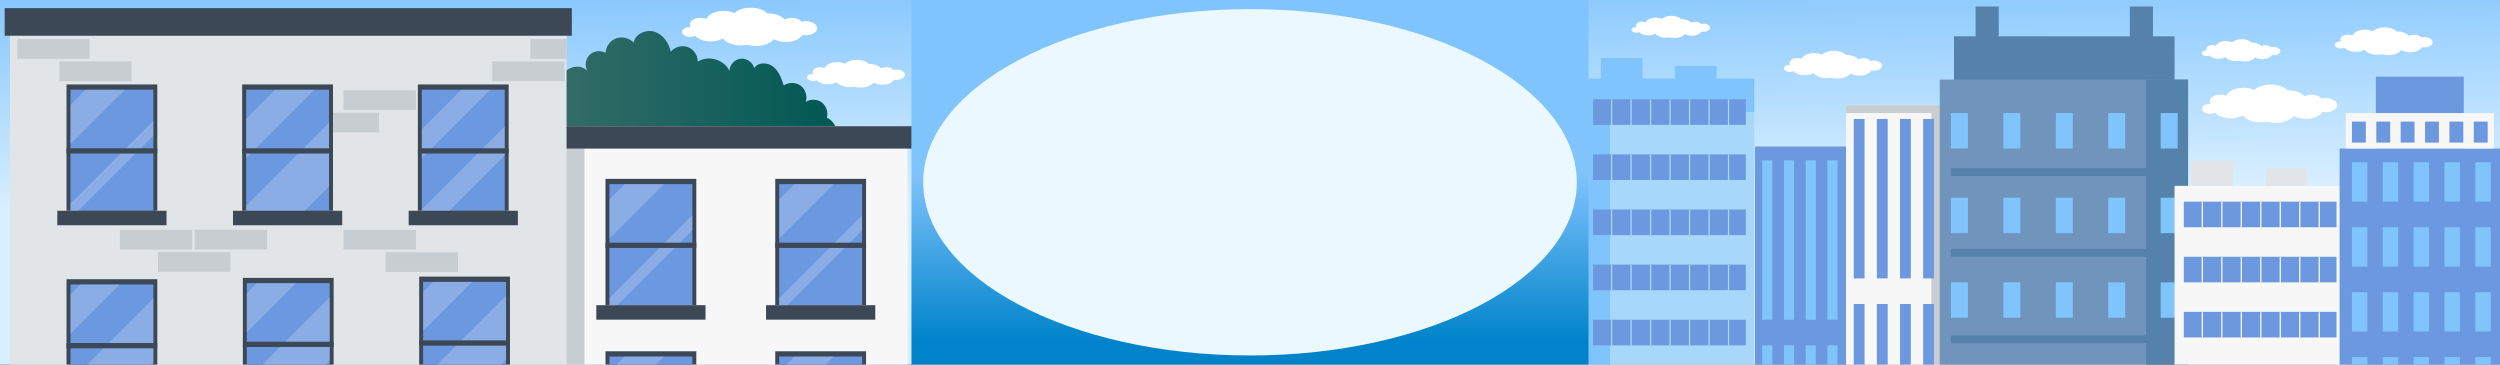 <?xml version="1.0" encoding="UTF-8"?>
<svg id="main" xmlns="http://www.w3.org/2000/svg" xmlns:xlink="http://www.w3.org/1999/xlink" viewBox="0 0 1920 280">
  <rect x="0" y="0" width="1920" height="280" fill="#333333" stroke="none"/>
  <defs>
    <style>
      .cls-1 {
        fill: #c7cdd1;
      }

      .cls-1, .cls-2, .cls-3, .cls-4, .cls-5, .cls-6, .cls-7, .cls-8, .cls-9, .cls-10, .cls-11, .cls-12, .cls-13, .cls-14, .cls-15, .cls-16 {
        stroke-width: 0px;
      }

      .cls-2 {
        fill: url(#_Градієнт_без_назви_3);
      }

      .cls-3 {
        fill: #5582aa;
      }

      .cls-4 {
        fill: #6b98df;
      }

      .cls-5 {
        fill: #80c4fd;
      }

      .cls-6 {
        fill: #7094bc;
      }

      .cls-7 {
        fill: #f7f7f7;
      }

      .cls-8 {
        fill: url(#_Градієнт_без_назви_6);
      }

      .cls-9, .cls-17, .cls-18 {
        fill: none;
      }

      .cls-10 {
        fill: url(#_Градієнт_без_назви_8);
      }

      .cls-11 {
        fill: #a7d8f9;
      }

      .cls-12 {
        opacity: .21;
      }

      .cls-12, .cls-13 {
        fill: #fff;
      }

      .cls-17 {
        stroke: #a7d8f9;
      }

      .cls-17, .cls-18 {
        stroke-miterlimit: 10;
      }

      .cls-14 {
        fill: #3c4856;
      }

      .cls-19 {
        clip-path: url(#clippath);
      }

      .cls-15 {
        fill: #e2e5e8;
      }

      .cls-16 {
        fill: #ebf8ff;
      }

      .cls-18 {
        stroke: #f7f7f7;
      }
    </style>
    <clipPath id="clippath">
      <rect id="mask-2" data-name="mask" class="cls-9" x="0" width="1920" height="280"/>
    </clipPath>
    <linearGradient id="_Градієнт_без_назви_3" data-name="Градієнт без назви 3" x1="960.13" y1="150.91" x2="958.08" y2="-24.75" gradientUnits="userSpaceOnUse">
      <stop offset="0" stop-color="#d8efff"/>
      <stop offset="1" stop-color="#80c4fd"/>
    </linearGradient>
    <linearGradient id="_Градієнт_без_назви_6" data-name="Градієнт без назви 6" x1="960" y1="261.81" x2="960" y2="133.13" gradientUnits="userSpaceOnUse">
      <stop offset="0" stop-color="#0083ca"/>
      <stop offset="1" stop-color="#80c4fd"/>
    </linearGradient>
    <linearGradient id="_Градієнт_без_назви_8" data-name="Градієнт без назви 8" x1="420.68" y1="80.65" x2="642.85" y2="80.65" gradientUnits="userSpaceOnUse">
      <stop offset="0" stop-color="#366d68"/>
      <stop offset="1" stop-color="#005854"/>
    </linearGradient>
  </defs>
  <g id="mask">
    <g class="cls-19">
      <g id="main-2" data-name="main">
        <rect id="sky" class="cls-2" width="1920" height="280"/>
        <g id="buildings">
          <g id="skyscryper">
            <rect class="cls-11" x="1215.79" y="60.39" width="131.48" height="352.21"/>
            <polygon class="cls-5" points="1215.79 60.39 1215.79 412.6 1236.52 412.6 1236.52 86.09 1347.28 86.09 1347.28 60.39 1215.79 60.39"/>
            <rect class="cls-5" x="1286.27" y="50.56" width="31.98" height="13.6" transform="translate(2604.53 114.73) rotate(-180)"/>
            <rect class="cls-5" x="1229.41" y="44.52" width="31.98" height="19.65" transform="translate(2490.81 108.68) rotate(-180)"/>
            <rect class="cls-4" x="1223.49" y="76.26" width="117.27" height="19.65" transform="translate(2564.25 172.17) rotate(-180)"/>
            <line class="cls-17" x1="1327.52" y1="76.48" x2="1327.52" y2="96.13"/>
            <line class="cls-17" x1="1312.55" y1="76.48" x2="1312.55" y2="96.13"/>
            <line class="cls-17" x1="1297.58" y1="76.48" x2="1297.58" y2="96.13"/>
            <line class="cls-17" x1="1282.61" y1="76.48" x2="1282.61" y2="96.13"/>
            <line class="cls-17" x1="1267.64" y1="76.48" x2="1267.64" y2="96.13"/>
            <line class="cls-17" x1="1252.67" y1="76.48" x2="1252.67" y2="96.13"/>
            <line class="cls-17" x1="1237.71" y1="76.48" x2="1237.71" y2="96.13"/>
            <rect class="cls-4" x="1223.49" y="118.59" width="117.27" height="19.65" transform="translate(2564.25 256.82) rotate(-180)"/>
            <line class="cls-17" x1="1327.52" y1="118.8" x2="1327.52" y2="138.45"/>
            <line class="cls-17" x1="1312.55" y1="118.8" x2="1312.55" y2="138.45"/>
            <line class="cls-17" x1="1297.58" y1="118.8" x2="1297.58" y2="138.45"/>
            <line class="cls-17" x1="1282.61" y1="118.8" x2="1282.61" y2="138.45"/>
            <line class="cls-17" x1="1267.64" y1="118.8" x2="1267.64" y2="138.45"/>
            <line class="cls-17" x1="1252.67" y1="118.8" x2="1252.67" y2="138.45"/>
            <line class="cls-17" x1="1237.71" y1="118.8" x2="1237.71" y2="138.45"/>
            <rect class="cls-4" x="1223.49" y="160.91" width="117.27" height="19.65" transform="translate(2564.25 341.47) rotate(-180)"/>
            <line class="cls-17" x1="1327.52" y1="161.13" x2="1327.52" y2="180.78"/>
            <line class="cls-17" x1="1312.55" y1="161.13" x2="1312.55" y2="180.78"/>
            <line class="cls-17" x1="1297.58" y1="161.13" x2="1297.58" y2="180.78"/>
            <line class="cls-17" x1="1282.61" y1="161.13" x2="1282.61" y2="180.78"/>
            <line class="cls-17" x1="1267.64" y1="161.13" x2="1267.64" y2="180.78"/>
            <line class="cls-17" x1="1252.67" y1="161.13" x2="1252.67" y2="180.78"/>
            <line class="cls-17" x1="1237.71" y1="161.13" x2="1237.71" y2="180.78"/>
            <rect class="cls-4" x="1223.49" y="203.24" width="117.27" height="19.65" transform="translate(2564.25 426.12) rotate(-180)"/>
            <line class="cls-17" x1="1327.52" y1="203.45" x2="1327.52" y2="223.1"/>
            <line class="cls-17" x1="1312.55" y1="203.45" x2="1312.55" y2="223.1"/>
            <line class="cls-17" x1="1297.58" y1="203.45" x2="1297.58" y2="223.1"/>
            <line class="cls-17" x1="1282.61" y1="203.45" x2="1282.61" y2="223.1"/>
            <line class="cls-17" x1="1267.64" y1="203.45" x2="1267.64" y2="223.1"/>
            <line class="cls-17" x1="1252.67" y1="203.45" x2="1252.67" y2="223.1"/>
            <line class="cls-17" x1="1237.71" y1="203.45" x2="1237.71" y2="223.1"/>
            <rect class="cls-4" x="1223.49" y="245.56" width="117.27" height="19.65" transform="translate(2564.25 510.78) rotate(-180)"/>
            <line class="cls-17" x1="1327.52" y1="245.78" x2="1327.52" y2="265.43"/>
            <line class="cls-17" x1="1312.55" y1="245.78" x2="1312.55" y2="265.43"/>
            <line class="cls-17" x1="1297.58" y1="245.78" x2="1297.58" y2="265.43"/>
            <line class="cls-17" x1="1282.61" y1="245.78" x2="1282.61" y2="265.43"/>
            <line class="cls-17" x1="1267.64" y1="245.78" x2="1267.64" y2="265.43"/>
            <line class="cls-17" x1="1252.67" y1="245.78" x2="1252.67" y2="265.43"/>
            <line class="cls-17" x1="1237.71" y1="245.78" x2="1237.71" y2="265.43"/>
          </g>
          <g id="skyscryper-2" data-name="skyscryper">
            <rect class="cls-4" x="1347.83" y="112.54" width="71.15" height="332.56" transform="translate(2766.81 557.64) rotate(-180)"/>
            <rect class="cls-5" x="1403.41" y="123.12" width="7.78" height="122.44" transform="translate(2814.61 368.68) rotate(-180)"/>
            <rect class="cls-5" x="1386.74" y="123.12" width="7.78" height="122.44" transform="translate(2781.26 368.68) rotate(-180)"/>
            <rect class="cls-5" x="1370.06" y="123.12" width="7.78" height="122.44" transform="translate(2747.91 368.68) rotate(-180)"/>
            <rect class="cls-5" x="1353.39" y="123.12" width="7.78" height="122.44" transform="translate(2714.56 368.68) rotate(-180)"/>
            <rect class="cls-5" x="1403.41" y="265.21" width="7.78" height="122.44" transform="translate(2814.61 652.87) rotate(-180)"/>
            <rect class="cls-5" x="1386.74" y="265.21" width="7.78" height="122.44" transform="translate(2781.26 652.87) rotate(-180)"/>
            <rect class="cls-5" x="1370.06" y="265.21" width="7.78" height="122.44" transform="translate(2747.91 652.87) rotate(-180)"/>
            <rect class="cls-5" x="1353.39" y="265.21" width="7.78" height="122.44" transform="translate(2714.56 652.87) rotate(-180)"/>
          </g>
          <g id="skyscryper-3" data-name="skyscryper">
            <rect class="cls-7" x="1417.76" y="80.79" width="75.81" height="332.56"/>
            <polygon class="cls-1" points="1417.76 80.79 1417.76 86.84 1483.32 86.84 1483.32 413.35 1493.57 413.35 1493.57 80.79 1417.76 80.79"/>
            <rect class="cls-4" x="1476.98" y="91.38" width="8.29" height="122.44" transform="translate(2962.26 305.19) rotate(-180)"/>
            <rect class="cls-4" x="1459.21" y="91.38" width="8.29" height="122.44" transform="translate(2926.72 305.19) rotate(-180)"/>
            <rect class="cls-4" x="1441.45" y="91.38" width="8.29" height="122.44" transform="translate(2891.19 305.19) rotate(-180)"/>
            <rect class="cls-4" x="1423.68" y="91.38" width="8.29" height="122.44" transform="translate(2855.65 305.19) rotate(-180)"/>
            <rect class="cls-4" x="1476.98" y="233.47" width="8.29" height="122.44" transform="translate(2962.26 589.38) rotate(-180)"/>
            <rect class="cls-4" x="1459.21" y="233.47" width="8.29" height="122.44" transform="translate(2926.72 589.38) rotate(-180)"/>
            <rect class="cls-4" x="1441.45" y="233.47" width="8.29" height="122.44" transform="translate(2891.19 589.38) rotate(-180)"/>
            <rect class="cls-4" x="1423.68" y="233.47" width="8.29" height="122.44" transform="translate(2855.65 589.38) rotate(-180)"/>
          </g>
          <g id="skyscryper-4" data-name="skyscryper">
            <rect class="cls-3" x="1635.71" y="5" width="17.77" height="41.24" transform="translate(3289.19 51.24) rotate(-180)"/>
            <rect class="cls-3" x="1517.26" y="5" width="17.77" height="41.24" transform="translate(3052.28 51.24) rotate(-180)"/>
            <rect class="cls-3" x="1500.67" y="27.89" width="169.39" height="53.11" transform="translate(3170.74 108.89) rotate(-180)"/>
            <rect class="cls-6" x="1489.72" y="61.14" width="190.71" height="355.23"/>
            <path class="cls-3" d="m1648.26,61.14c0,38.35,0,355.23,0,355.23h32.17s0-355.23,0-355.23h-32.17Z"/>
            <rect class="cls-5" x="1659.4" y="86.84" width="13.03" height="27.21" transform="translate(3331.83 200.89) rotate(-180)"/>
            <rect class="cls-5" x="1659.4" y="151.84" width="13.03" height="27.21" transform="translate(3331.83 330.89) rotate(-180)"/>
            <rect class="cls-5" x="1659.4" y="216.84" width="13.03" height="27.21" transform="translate(3331.83 460.89) rotate(-180)"/>
            <rect class="cls-5" x="1619.13" y="86.84" width="13.03" height="27.21" transform="translate(3251.28 200.89) rotate(-180)"/>
            <rect class="cls-5" x="1619.13" y="151.84" width="13.03" height="27.21" transform="translate(3251.28 330.89) rotate(-180)"/>
            <rect class="cls-5" x="1619.13" y="216.84" width="13.03" height="27.21" transform="translate(3251.28 460.89) rotate(-180)"/>
            <rect class="cls-5" x="1578.85" y="86.84" width="13.03" height="27.21" transform="translate(3170.74 200.89) rotate(-180)"/>
            <rect class="cls-5" x="1578.85" y="151.84" width="13.03" height="27.21" transform="translate(3170.74 330.89) rotate(-180)"/>
            <rect class="cls-5" x="1578.85" y="216.84" width="13.03" height="27.21" transform="translate(3170.74 460.89) rotate(-180)"/>
            <rect class="cls-5" x="1538.58" y="86.84" width="13.03" height="27.21" transform="translate(3090.19 200.89) rotate(-180)"/>
            <rect class="cls-5" x="1538.58" y="151.84" width="13.03" height="27.21" transform="translate(3090.19 330.89) rotate(-180)"/>
            <rect class="cls-5" x="1538.58" y="216.84" width="13.03" height="27.21" transform="translate(3090.19 460.89) rotate(-180)"/>
            <rect class="cls-5" x="1498.3" y="86.84" width="13.03" height="27.21" transform="translate(3009.64 200.89) rotate(-180)"/>
            <rect class="cls-5" x="1498.3" y="151.84" width="13.03" height="27.21" transform="translate(3009.64 330.89) rotate(-180)"/>
            <rect class="cls-5" x="1498.3" y="216.84" width="13.03" height="27.21" transform="translate(3009.64 460.89) rotate(-180)"/>
            <rect class="cls-3" x="1498.3" y="129.17" width="174.13" height="6.05" transform="translate(3170.74 264.38) rotate(-180)"/>
            <rect class="cls-3" x="1498.3" y="191.14" width="174.13" height="6.05" transform="translate(3170.74 388.33) rotate(-180)"/>
            <rect class="cls-3" x="1498.3" y="257.66" width="174.13" height="6.05" transform="translate(3170.74 521.36) rotate(-180)"/>
          </g>
          <g id="skyscryper-5" data-name="skyscryper">
            <rect class="cls-7" x="1670.06" y="142.77" width="131.48" height="270.58" transform="translate(3471.61 556.12) rotate(-180)"/>
            <rect class="cls-15" x="1739.95" y="129.17" width="31.98" height="13.6" transform="translate(3511.88 271.94) rotate(-180)"/>
            <rect class="cls-15" x="1683.09" y="123.12" width="31.98" height="19.65" transform="translate(3398.17 265.89) rotate(-180)"/>
            <rect class="cls-4" x="1677.17" y="154.86" width="117.27" height="19.65" transform="translate(3471.61 329.38) rotate(-180)"/>
            <line class="cls-18" x1="1781.19" y1="155.08" x2="1781.19" y2="174.73"/>
            <line class="cls-18" x1="1766.23" y1="155.08" x2="1766.23" y2="174.73"/>
            <line class="cls-18" x1="1751.26" y1="155.08" x2="1751.26" y2="174.73"/>
            <line class="cls-18" x1="1736.29" y1="155.08" x2="1736.29" y2="174.73"/>
            <line class="cls-18" x1="1721.32" y1="155.08" x2="1721.32" y2="174.73"/>
            <line class="cls-18" x1="1706.35" y1="155.08" x2="1706.35" y2="174.73"/>
            <line class="cls-18" x1="1691.38" y1="155.08" x2="1691.38" y2="174.73"/>
            <rect class="cls-4" x="1677.17" y="197.19" width="117.27" height="19.65" transform="translate(3471.61 414.03) rotate(-180)"/>
            <line class="cls-18" x1="1781.19" y1="197.41" x2="1781.19" y2="217.06"/>
            <line class="cls-18" x1="1766.23" y1="197.41" x2="1766.23" y2="217.06"/>
            <line class="cls-18" x1="1751.26" y1="197.41" x2="1751.26" y2="217.06"/>
            <line class="cls-18" x1="1736.29" y1="197.41" x2="1736.29" y2="217.06"/>
            <line class="cls-18" x1="1721.32" y1="197.41" x2="1721.32" y2="217.06"/>
            <line class="cls-18" x1="1706.35" y1="197.41" x2="1706.35" y2="217.06"/>
            <line class="cls-18" x1="1691.38" y1="197.41" x2="1691.38" y2="217.06"/>
            <rect class="cls-4" x="1677.17" y="239.52" width="117.27" height="19.65" transform="translate(3471.61 498.68) rotate(-180)"/>
            <line class="cls-18" x1="1781.19" y1="239.73" x2="1781.19" y2="259.38"/>
            <line class="cls-18" x1="1766.23" y1="239.73" x2="1766.23" y2="259.38"/>
            <line class="cls-18" x1="1751.26" y1="239.73" x2="1751.26" y2="259.38"/>
            <line class="cls-18" x1="1736.29" y1="239.73" x2="1736.29" y2="259.38"/>
            <line class="cls-18" x1="1721.32" y1="239.73" x2="1721.32" y2="259.38"/>
            <line class="cls-18" x1="1706.35" y1="239.73" x2="1706.35" y2="259.38"/>
            <line class="cls-18" x1="1691.38" y1="239.73" x2="1691.38" y2="259.38"/>
          </g>
          <g id="skyscryper-6" data-name="skyscryper">
            <rect class="cls-4" x="1824.64" y="58.88" width="67.52" height="55.17" transform="translate(3716.81 172.93) rotate(-180)"/>
            <rect class="cls-4" x="1796.81" y="114.05" width="123.19" height="299.3" transform="translate(3716.81 527.4) rotate(-180)"/>
            <rect class="cls-7" x="1801.55" y="86.84" width="113.72" height="27.21" transform="translate(3716.81 200.89) rotate(-180)"/>
            <rect class="cls-4" x="1899.86" y="93.36" width="10.66" height="16.16" transform="translate(3810.39 202.88) rotate(-180)"/>
            <rect class="cls-4" x="1881.15" y="93.36" width="10.66" height="16.16" transform="translate(3772.96 202.88) rotate(-180)"/>
            <rect class="cls-4" x="1862.43" y="93.36" width="10.66" height="16.16" transform="translate(3735.52 202.88) rotate(-180)"/>
            <rect class="cls-4" x="1843.72" y="93.36" width="10.66" height="16.16" transform="translate(3698.09 202.88) rotate(-180)"/>
            <rect class="cls-4" x="1825" y="93.36" width="10.66" height="16.16" transform="translate(3660.66 202.88) rotate(-180)"/>
            <rect class="cls-4" x="1806.28" y="93.36" width="10.66" height="16.16" transform="translate(3623.23 202.88) rotate(-180)"/>
            <rect class="cls-5" x="1901.05" y="124.63" width="11.85" height="30.23" transform="translate(3813.94 279.5) rotate(-180)"/>
            <rect class="cls-5" x="1877.36" y="124.63" width="11.85" height="30.23" transform="translate(3766.56 279.5) rotate(-180)"/>
            <rect class="cls-5" x="1853.67" y="124.63" width="11.85" height="30.23" transform="translate(3719.18 279.5) rotate(-180)"/>
            <rect class="cls-5" x="1829.98" y="124.63" width="11.85" height="30.23" transform="translate(3671.8 279.5) rotate(-180)"/>
            <rect class="cls-5" x="1806.28" y="124.63" width="11.85" height="30.23" transform="translate(3624.41 279.5) rotate(-180)"/>
            <rect class="cls-5" x="1901.05" y="174.52" width="11.85" height="30.23" transform="translate(3813.94 379.26) rotate(-180)"/>
            <rect class="cls-5" x="1877.36" y="174.52" width="11.85" height="30.23" transform="translate(3766.56 379.26) rotate(-180)"/>
            <rect class="cls-5" x="1853.67" y="174.52" width="11.85" height="30.23" transform="translate(3719.18 379.26) rotate(-180)"/>
            <rect class="cls-5" x="1829.98" y="174.52" width="11.85" height="30.23" transform="translate(3671.8 379.26) rotate(-180)"/>
            <rect class="cls-5" x="1806.28" y="174.52" width="11.85" height="30.23" transform="translate(3624.41 379.26) rotate(-180)"/>
            <rect class="cls-5" x="1901.05" y="224.4" width="11.85" height="30.23" transform="translate(3813.94 479.03) rotate(-180)"/>
            <rect class="cls-5" x="1877.36" y="224.4" width="11.85" height="30.23" transform="translate(3766.56 479.03) rotate(-180)"/>
            <rect class="cls-5" x="1853.67" y="224.4" width="11.85" height="30.23" transform="translate(3719.18 479.03) rotate(-180)"/>
            <rect class="cls-5" x="1829.98" y="224.4" width="11.85" height="30.23" transform="translate(3671.8 479.03) rotate(-180)"/>
            <rect class="cls-5" x="1806.28" y="224.4" width="11.85" height="30.23" transform="translate(3624.41 479.03) rotate(-180)"/>
            <rect class="cls-5" x="1901.05" y="274.28" width="11.85" height="30.23" transform="translate(3813.94 578.8) rotate(-180)"/>
            <rect class="cls-5" x="1877.36" y="274.28" width="11.85" height="30.23" transform="translate(3766.56 578.8) rotate(-180)"/>
            <rect class="cls-5" x="1853.67" y="274.28" width="11.85" height="30.23" transform="translate(3719.18 578.8) rotate(-180)"/>
            <rect class="cls-5" x="1829.98" y="274.28" width="11.85" height="30.23" transform="translate(3671.8 578.8) rotate(-180)"/>
            <rect class="cls-5" x="1806.28" y="274.28" width="11.85" height="30.23" transform="translate(3624.41 578.8) rotate(-180)"/>
          </g>
        </g>
        <rect id="sky-2" data-name="sky" class="cls-8" x="700" width="520" height="280"/>
        <g id="part">
          <path class="cls-10" d="m450.97,54.22c-2.07-3.87-1.25-9.07,1.9-12.13s8.38-3.7,12.18-1.51c.22-4.86,3.58-9.44,8.15-11.11s10.09-.33,13.39,3.24c1.31-6.74,9.7-10.45,16.22-8.31s10.9,8.61,12.37,15.32c3.04-3.73,8.54-5.23,13.06-3.57s7.73,6.38,7.62,11.2c8.03-5.21,20.34-1.65,24.33,7.06.14-4.61,4.03-8.81,8.61-9.32s9.29,2.74,10.44,7.21c2.91-4.73,10.36-4.52,14.67-1.02,4.31,3.5,6.26,9.06,8.02,14.33,3.8-2.63,9.29-2.53,12.99.24s5.34,8.01,3.88,12.4c3.68-2.37,8.82-2.19,12.33.43,3.5,2.62,5.13,7.51,3.89,11.7,6.62,2.89,9.79,11.79,6.5,18.22-2.54,4.96-7.86,7.79-13,9.95-43.48,18.3-93.11,10.12-139.81,16.76-9.47,1.35-19.16,3.31-28.5,1.23-8.79-1.95-16.47-7.36-22.89-13.68-7.33-7.22-13.44-16.03-15.77-26.04-2.35-10.09.23-23.22,4.63-32.64,4.04-8.64,15.86-17.91,24.77-9.99Z"/>
          <g id="house">
            <rect class="cls-7" x="433.2" y="96.94" width="263.77" height="251.64"/>
            <rect class="cls-1" x="433.2" y="96.94" width="15.66" height="251.64"/>
            <rect class="cls-14" x="433.2" y="96.94" width="266.8" height="17.18"/>
          </g>
          <g id="window">
            <rect class="cls-14" x="465.03" y="137.36" width="69.73" height="97.02"/>
            <rect class="cls-4" x="468.06" y="141.4" width="63.67" height="92.98"/>
            <rect class="cls-14" x="457.96" y="234.38" width="83.88" height="11.12"/>
            <polygon class="cls-12" points="509.85 141.4 468.06 183.19 468.06 153.18 479.84 141.4 509.85 141.4"/>
            <polygon class="cls-12" points="531.73 165.3 531.73 176.78 474.13 234.38 468.06 234.38 468.06 228.97 531.73 165.3"/>
            <rect class="cls-14" x="465.03" y="186.38" width="69.73" height="4.04"/>
          </g>
          <g id="window-2" data-name="window">
            <rect class="cls-14" x="595.4" y="137.36" width="69.73" height="97.02"/>
            <rect class="cls-4" x="598.43" y="141.4" width="63.67" height="92.98"/>
            <rect class="cls-14" x="588.33" y="234.38" width="83.88" height="11.12"/>
            <polygon class="cls-12" points="640.22 141.4 598.43 183.19 598.43 153.18 610.21 141.4 640.22 141.4"/>
            <polygon class="cls-12" points="662.1 165.3 662.1 176.78 604.5 234.38 598.43 234.38 598.43 228.97 662.1 165.3"/>
            <rect class="cls-14" x="595.4" y="186.38" width="69.73" height="4.04"/>
          </g>
          <g id="window-3" data-name="window">
            <rect class="cls-14" x="465.03" y="269.75" width="69.73" height="97.02"/>
            <rect class="cls-4" x="468.06" y="273.8" width="63.67" height="92.98"/>
            <polygon class="cls-12" points="509.85 273.8 468.06 315.58 468.06 285.57 479.84 273.8 509.85 273.8"/>
          </g>
          <g id="window-4" data-name="window">
            <rect class="cls-14" x="595.4" y="269.75" width="69.73" height="97.02"/>
            <rect class="cls-4" x="598.43" y="273.8" width="63.67" height="92.98"/>
            <polygon class="cls-12" points="640.22 273.8 598.43 315.58 598.43 285.57 610.21 273.8 640.22 273.8"/>
          </g>
          <g id="house-2" data-name="house">
            <rect class="cls-15" x="7.63" y="12.3" width="427.49" height="355.74"/>
            <rect class="cls-14" x="3.59" y="6.24" width="435.58" height="21.22"/>
            <rect class="cls-1" x="13.19" y="29.98" width="55.58" height="15.15"/>
            <rect class="cls-1" x="45.53" y="47.16" width="55.58" height="15.15"/>
            <rect class="cls-1" x="378.02" y="47.15" width="55.58" height="15.15"/>
            <rect class="cls-1" x="263.82" y="176.52" width="55.58" height="15.15"/>
            <rect class="cls-1" x="296.16" y="193.7" width="55.58" height="15.15"/>
            <rect class="cls-1" x="92.01" y="176.52" width="55.58" height="15.15"/>
            <rect class="cls-1" x="149.62" y="176.45" width="55.58" height="15.15"/>
            <rect class="cls-1" x="121.32" y="193.62" width="55.58" height="15.15"/>
            <rect class="cls-1" x="263.82" y="69.33" width="55.58" height="15.15"/>
            <rect class="cls-1" x="407.33" y="29.98" width="27.79" height="15.15"/>
            <rect class="cls-1" x="235.52" y="86.56" width="55.58" height="15.15"/>
          </g>
          <g id="window-5" data-name="window">
            <rect class="cls-14" x="51.08" y="64.85" width="69.73" height="97.02"/>
            <rect class="cls-4" x="54.12" y="68.9" width="63.67" height="92.98"/>
            <rect class="cls-14" x="44.01" y="161.87" width="83.88" height="11.12"/>
            <polygon class="cls-12" points="95.91 68.9 54.12 110.69 54.12 80.67 65.89 68.9 95.91 68.9"/>
            <polygon class="cls-12" points="117.79 92.8 117.79 104.27 60.18 161.87 54.12 161.87 54.12 156.47 117.79 92.8"/>
            <rect class="cls-14" x="51.08" y="113.87" width="69.73" height="4.04"/>
          </g>
          <g id="window-6" data-name="window">
            <rect class="cls-14" x="186" y="64.85" width="69.73" height="97.02"/>
            <rect class="cls-4" x="189.03" y="68.9" width="63.67" height="92.98"/>
            <rect class="cls-14" x="178.93" y="161.87" width="83.88" height="11.12"/>
            <polygon class="cls-12" points="241.43 68.9 189.03 121.3 189.03 91.28 211.42 68.9 241.43 68.9"/>
            <polygon class="cls-12" points="252.7 94.31 252.7 143.18 234.01 161.87 189.03 161.87 189.03 157.98 252.7 94.31"/>
            <rect class="cls-14" x="186" y="113.87" width="69.73" height="4.04"/>
          </g>
          <g id="window-7" data-name="window">
            <rect class="cls-14" x="320.92" y="64.85" width="69.73" height="97.02"/>
            <rect class="cls-4" x="323.95" y="68.9" width="63.67" height="92.98"/>
            <rect class="cls-14" x="313.85" y="161.87" width="83.88" height="11.12"/>
            <polygon class="cls-12" points="387.62 97.19 387.62 119.43 345.18 161.87 323.95 161.87 323.95 160.86 387.62 97.19"/>
            <polygon class="cls-12" points="376.5 68.9 323.95 121.45 323.95 99.22 354.27 68.9 376.5 68.9"/>
            <rect class="cls-14" x="320.92" y="113.87" width="69.73" height="4.04"/>
          </g>
          <g id="window-8" data-name="window">
            <rect class="cls-14" x="51.08" y="214.43" width="69.73" height="97.02"/>
            <rect class="cls-4" x="54.12" y="218.47" width="63.67" height="92.98"/>
            <polygon class="cls-12" points="61.85 218.47 91.86 218.47 54.12 256.22 54.12 226.2 61.85 218.47"/>
            <polygon class="cls-12" points="54.12 292.9 117.79 229.23 117.79 278.1 84.43 311.45 54.12 311.45 54.12 292.9"/>
            <rect class="cls-14" x="51.08" y="263.44" width="69.73" height="4.04"/>
          </g>
          <g id="window-9" data-name="window">
            <rect class="cls-14" x="186.51" y="213.42" width="69.73" height="97.02"/>
            <rect class="cls-4" x="189.54" y="217.46" width="63.67" height="92.98"/>
            <polygon class="cls-12" points="197.27 217.46 227.29 217.46 189.54 255.21 189.54 225.19 197.27 217.46"/>
            <polygon class="cls-12" points="189.54 291.89 253.21 228.22 253.21 277.09 219.86 310.44 189.54 310.44 189.54 291.89"/>
            <rect class="cls-14" x="186.51" y="262.43" width="69.73" height="4.04"/>
          </g>
          <g id="window-10" data-name="window">
            <rect class="cls-14" x="321.93" y="212.41" width="69.73" height="97.02"/>
            <rect class="cls-4" x="324.96" y="216.45" width="63.67" height="92.98"/>
            <polygon class="cls-12" points="332.69 216.45 362.71 216.45 324.96 254.19 324.96 224.18 332.69 216.45"/>
            <polygon class="cls-12" points="324.96 290.88 388.63 227.21 388.63 276.07 355.28 309.42 324.96 309.42 324.96 290.88"/>
            <rect class="cls-14" x="321.93" y="261.42" width="69.73" height="4.04"/>
          </g>
          <g id="clouds">
            <path class="cls-13" d="m627.58,21.12c-.51-2.97-4.86-5.13-9.72-4.81-.83.05-1.62.18-2.36.36-1.25-1.75-4.1-2.98-7.42-2.98-2.13,0-4.07.51-5.51,1.33-2.23-2.77-6.89-4.68-12.29-4.68-.25,0-.5,0-.75.01-2.67-2.66-7.47-4.43-12.94-4.43s-9.92,1.65-12.64,4.14c-2.3-1.07-5.16-1.7-8.27-1.7-6.33,0-11.65,2.63-13.22,6.2-1.3-.55-2.88-.87-4.58-.87-4.47,0-8.09,2.22-8.09,4.95,0,.74.27,1.44.74,2.07-.16,0-.33-.01-.49-.01-3.44,0-6.22,1.71-6.22,3.81s2.79,3.81,6.22,3.81c1.47,0,2.82-.31,3.88-.83,2.3,2.59,6.78,4.34,11.92,4.34,3.6,0,6.88-.86,9.3-2.26,2.44,3.14,7.66,5.31,13.72,5.31,1.74,0,3.4-.18,4.96-.51,2.03.62,4.32.97,6.74.97,6.06,0,11.28-2.17,13.72-5.31,2.43,1.4,5.7,2.26,9.3,2.26,5.82,0,10.78-2.25,12.71-5.4,1.07.19,2.22.26,3.4.19,4.85-.31,8.37-2.98,7.86-5.95Z"/>
            <path class="cls-13" d="m694.96,56.98c-.37-2.15-3.52-3.71-7.04-3.49-.6.04-1.17.13-1.71.26-.9-1.27-2.97-2.16-5.37-2.16-1.54,0-2.95.37-3.99.96-1.62-2.01-4.99-3.39-8.9-3.39-.18,0-.36,0-.54,0-1.94-1.93-5.41-3.21-9.37-3.21s-7.18,1.19-9.15,3c-1.66-.77-3.74-1.23-5.99-1.23-4.58,0-8.44,1.91-9.58,4.49-.94-.4-2.08-.63-3.31-.63-3.24,0-5.86,1.61-5.86,3.59,0,.54.19,1.04.54,1.5-.12,0-.24,0-.36,0-2.49,0-4.51,1.24-4.51,2.76s2.02,2.76,4.51,2.76c1.06,0,2.04-.23,2.81-.6,1.67,1.87,4.91,3.14,8.63,3.14,2.61,0,4.98-.62,6.74-1.64,1.77,2.27,5.55,3.85,9.94,3.85,1.26,0,2.46-.13,3.59-.37,1.47.45,3.13.7,4.88.7,4.39,0,8.17-1.57,9.94-3.85,1.76,1.02,4.13,1.64,6.74,1.64,4.22,0,7.81-1.63,9.2-3.91.78.14,1.61.19,2.46.13,3.52-.23,6.06-2.16,5.69-4.31Z"/>
          </g>
        </g>
        <g id="clouds-2" data-name="clouds">
          <path class="cls-13" d="m1794.9,80.17c-.51-2.97-4.86-5.13-9.72-4.81-.83.05-1.62.18-2.36.36-1.25-1.75-4.1-2.98-7.42-2.98-2.13,0-4.07.51-5.51,1.33-2.23-2.77-6.89-4.68-12.29-4.68-.25,0-.5,0-.75.01-2.67-2.66-7.47-4.43-12.94-4.43s-9.92,1.65-12.64,4.14c-2.3-1.07-5.16-1.7-8.27-1.7-6.33,0-11.65,2.63-13.22,6.2-1.3-.55-2.88-.87-4.58-.87-4.47,0-8.09,2.22-8.09,4.95,0,.74.27,1.44.74,2.07-.16,0-.33-.01-.49-.01-3.44,0-6.22,1.71-6.22,3.81s2.79,3.81,6.22,3.81c1.47,0,2.82-.31,3.88-.83,2.3,2.59,6.78,4.34,11.92,4.34,3.6,0,6.88-.86,9.3-2.26,2.44,3.14,7.66,5.31,13.72,5.31,1.74,0,3.4-.18,4.96-.51,2.03.62,4.32.97,6.74.97,6.06,0,11.28-2.17,13.72-5.31,2.43,1.4,5.7,2.26,9.3,2.26,5.82,0,10.78-2.25,12.71-5.4,1.07.19,2.22.26,3.4.19,4.85-.31,8.37-2.98,7.86-5.95Z"/>
          <path class="cls-13" d="m1868.28,32.03c-.37-2.15-3.52-3.71-7.04-3.49-.6.04-1.17.13-1.71.26-.9-1.27-2.97-2.16-5.37-2.16-1.54,0-2.95.37-3.99.96-1.62-2.01-4.99-3.39-8.9-3.39-.18,0-.36,0-.54,0-1.94-1.93-5.41-3.21-9.37-3.21s-7.18,1.19-9.15,3c-1.66-.77-3.74-1.23-5.99-1.23-4.58,0-8.44,1.91-9.58,4.49-.94-.4-2.08-.63-3.31-.63-3.24,0-5.86,1.61-5.86,3.59,0,.54.19,1.04.54,1.5-.12,0-.24,0-.36,0-2.49,0-4.51,1.24-4.51,2.76s2.02,2.76,4.51,2.76c1.06,0,2.04-.23,2.81-.6,1.67,1.87,4.91,3.14,8.63,3.14,2.61,0,4.98-.62,6.74-1.64,1.77,2.27,5.55,3.85,9.94,3.85,1.26,0,2.46-.13,3.59-.37,1.47.45,3.13.7,4.88.7,4.39,0,8.17-1.57,9.94-3.85,1.76,1.02,4.13,1.64,6.74,1.64,4.22,0,7.81-1.63,9.2-3.91.78.14,1.61.19,2.46.13,3.52-.23,6.06-2.16,5.69-4.31Z"/>
          <path class="cls-13" d="m1445.28,50.03c-.37-2.15-3.52-3.71-7.04-3.49-.6.04-1.17.13-1.71.26-.9-1.27-2.97-2.16-5.37-2.16-1.54,0-2.95.37-3.99.96-1.62-2.01-4.99-3.39-8.9-3.39-.18,0-.36,0-.54,0-1.94-1.93-5.41-3.21-9.37-3.21s-7.18,1.19-9.15,3c-1.66-.77-3.74-1.23-5.99-1.23-4.58,0-8.44,1.91-9.58,4.49-.94-.4-2.08-.63-3.31-.63-3.24,0-5.86,1.61-5.86,3.59,0,.54.19,1.04.54,1.5-.12,0-.24,0-.36,0-2.49,0-4.51,1.24-4.51,2.76s2.02,2.76,4.51,2.76c1.06,0,2.04-.23,2.81-.6,1.67,1.87,4.91,3.14,8.63,3.14,2.61,0,4.98-.62,6.74-1.64,1.77,2.27,5.55,3.85,9.94,3.85,1.26,0,2.46-.13,3.59-.37,1.47.45,3.13.7,4.88.7,4.39,0,8.17-1.57,9.94-3.85,1.76,1.02,4.13,1.64,6.74,1.64,4.22,0,7.81-1.63,9.2-3.91.78.14,1.61.19,2.46.13,3.52-.23,6.06-2.16,5.69-4.31Z"/>
          <path class="cls-13" d="m1313.29,20.96c-.3-1.73-2.82-2.98-5.65-2.8-.48.03-.94.1-1.37.21-.72-1.02-2.38-1.73-4.31-1.73-1.24,0-2.36.29-3.2.77-1.3-1.61-4.01-2.72-7.14-2.72-.15,0-.29,0-.44,0-1.55-1.55-4.34-2.58-7.52-2.58s-5.76.96-7.34,2.41c-1.34-.62-3-.99-4.81-.99-3.68,0-6.77,1.53-7.68,3.6-.76-.32-1.67-.51-2.66-.51-2.6,0-4.7,1.29-4.7,2.88,0,.43.15.84.43,1.2-.09,0-.19,0-.29,0-2,0-3.62.99-3.62,2.21s1.62,2.21,3.62,2.21c.85,0,1.64-.18,2.26-.48,1.34,1.5,3.94,2.52,6.93,2.52,2.09,0,3.99-.5,5.41-1.32,1.42,1.82,4.45,3.09,7.97,3.09,1.01,0,1.98-.11,2.88-.3,1.18.36,2.51.56,3.92.56,3.52,0,6.56-1.26,7.97-3.09,1.41.82,3.31,1.32,5.41,1.32,3.38,0,6.27-1.3,7.38-3.14.62.11,1.29.15,1.98.11,2.82-.18,4.87-1.73,4.57-3.46Z"/>
          <path class="cls-13" d="m1751.29,38.96c-.3-1.73-2.82-2.98-5.65-2.8-.48.03-.94.1-1.37.21-.72-1.02-2.38-1.73-4.31-1.73-1.24,0-2.36.29-3.2.77-1.3-1.61-4.01-2.72-7.14-2.72-.15,0-.29,0-.44,0-1.55-1.55-4.34-2.58-7.52-2.58s-5.76.96-7.34,2.41c-1.34-.62-3-.99-4.81-.99-3.68,0-6.77,1.53-7.68,3.6-.76-.32-1.67-.51-2.66-.51-2.6,0-4.7,1.29-4.7,2.88,0,.43.15.84.43,1.2-.09,0-.19,0-.29,0-2,0-3.62.99-3.62,2.21s1.62,2.21,3.62,2.21c.85,0,1.64-.18,2.26-.48,1.34,1.5,3.94,2.52,6.93,2.52,2.09,0,3.99-.5,5.41-1.32,1.42,1.82,4.45,3.09,7.97,3.09,1.01,0,1.98-.11,2.88-.3,1.18.36,2.51.56,3.92.56,3.52,0,6.56-1.26,7.97-3.09,1.41.82,3.31,1.32,5.41,1.32,3.38,0,6.27-1.3,7.38-3.14.62.11,1.29.15,1.98.11,2.82-.18,4.87-1.73,4.57-3.46Z"/>
        </g>
        <ellipse class="cls-16" cx="960" cy="140" rx="251" ry="133"/>
      </g>
    </g>
  </g>
</svg>